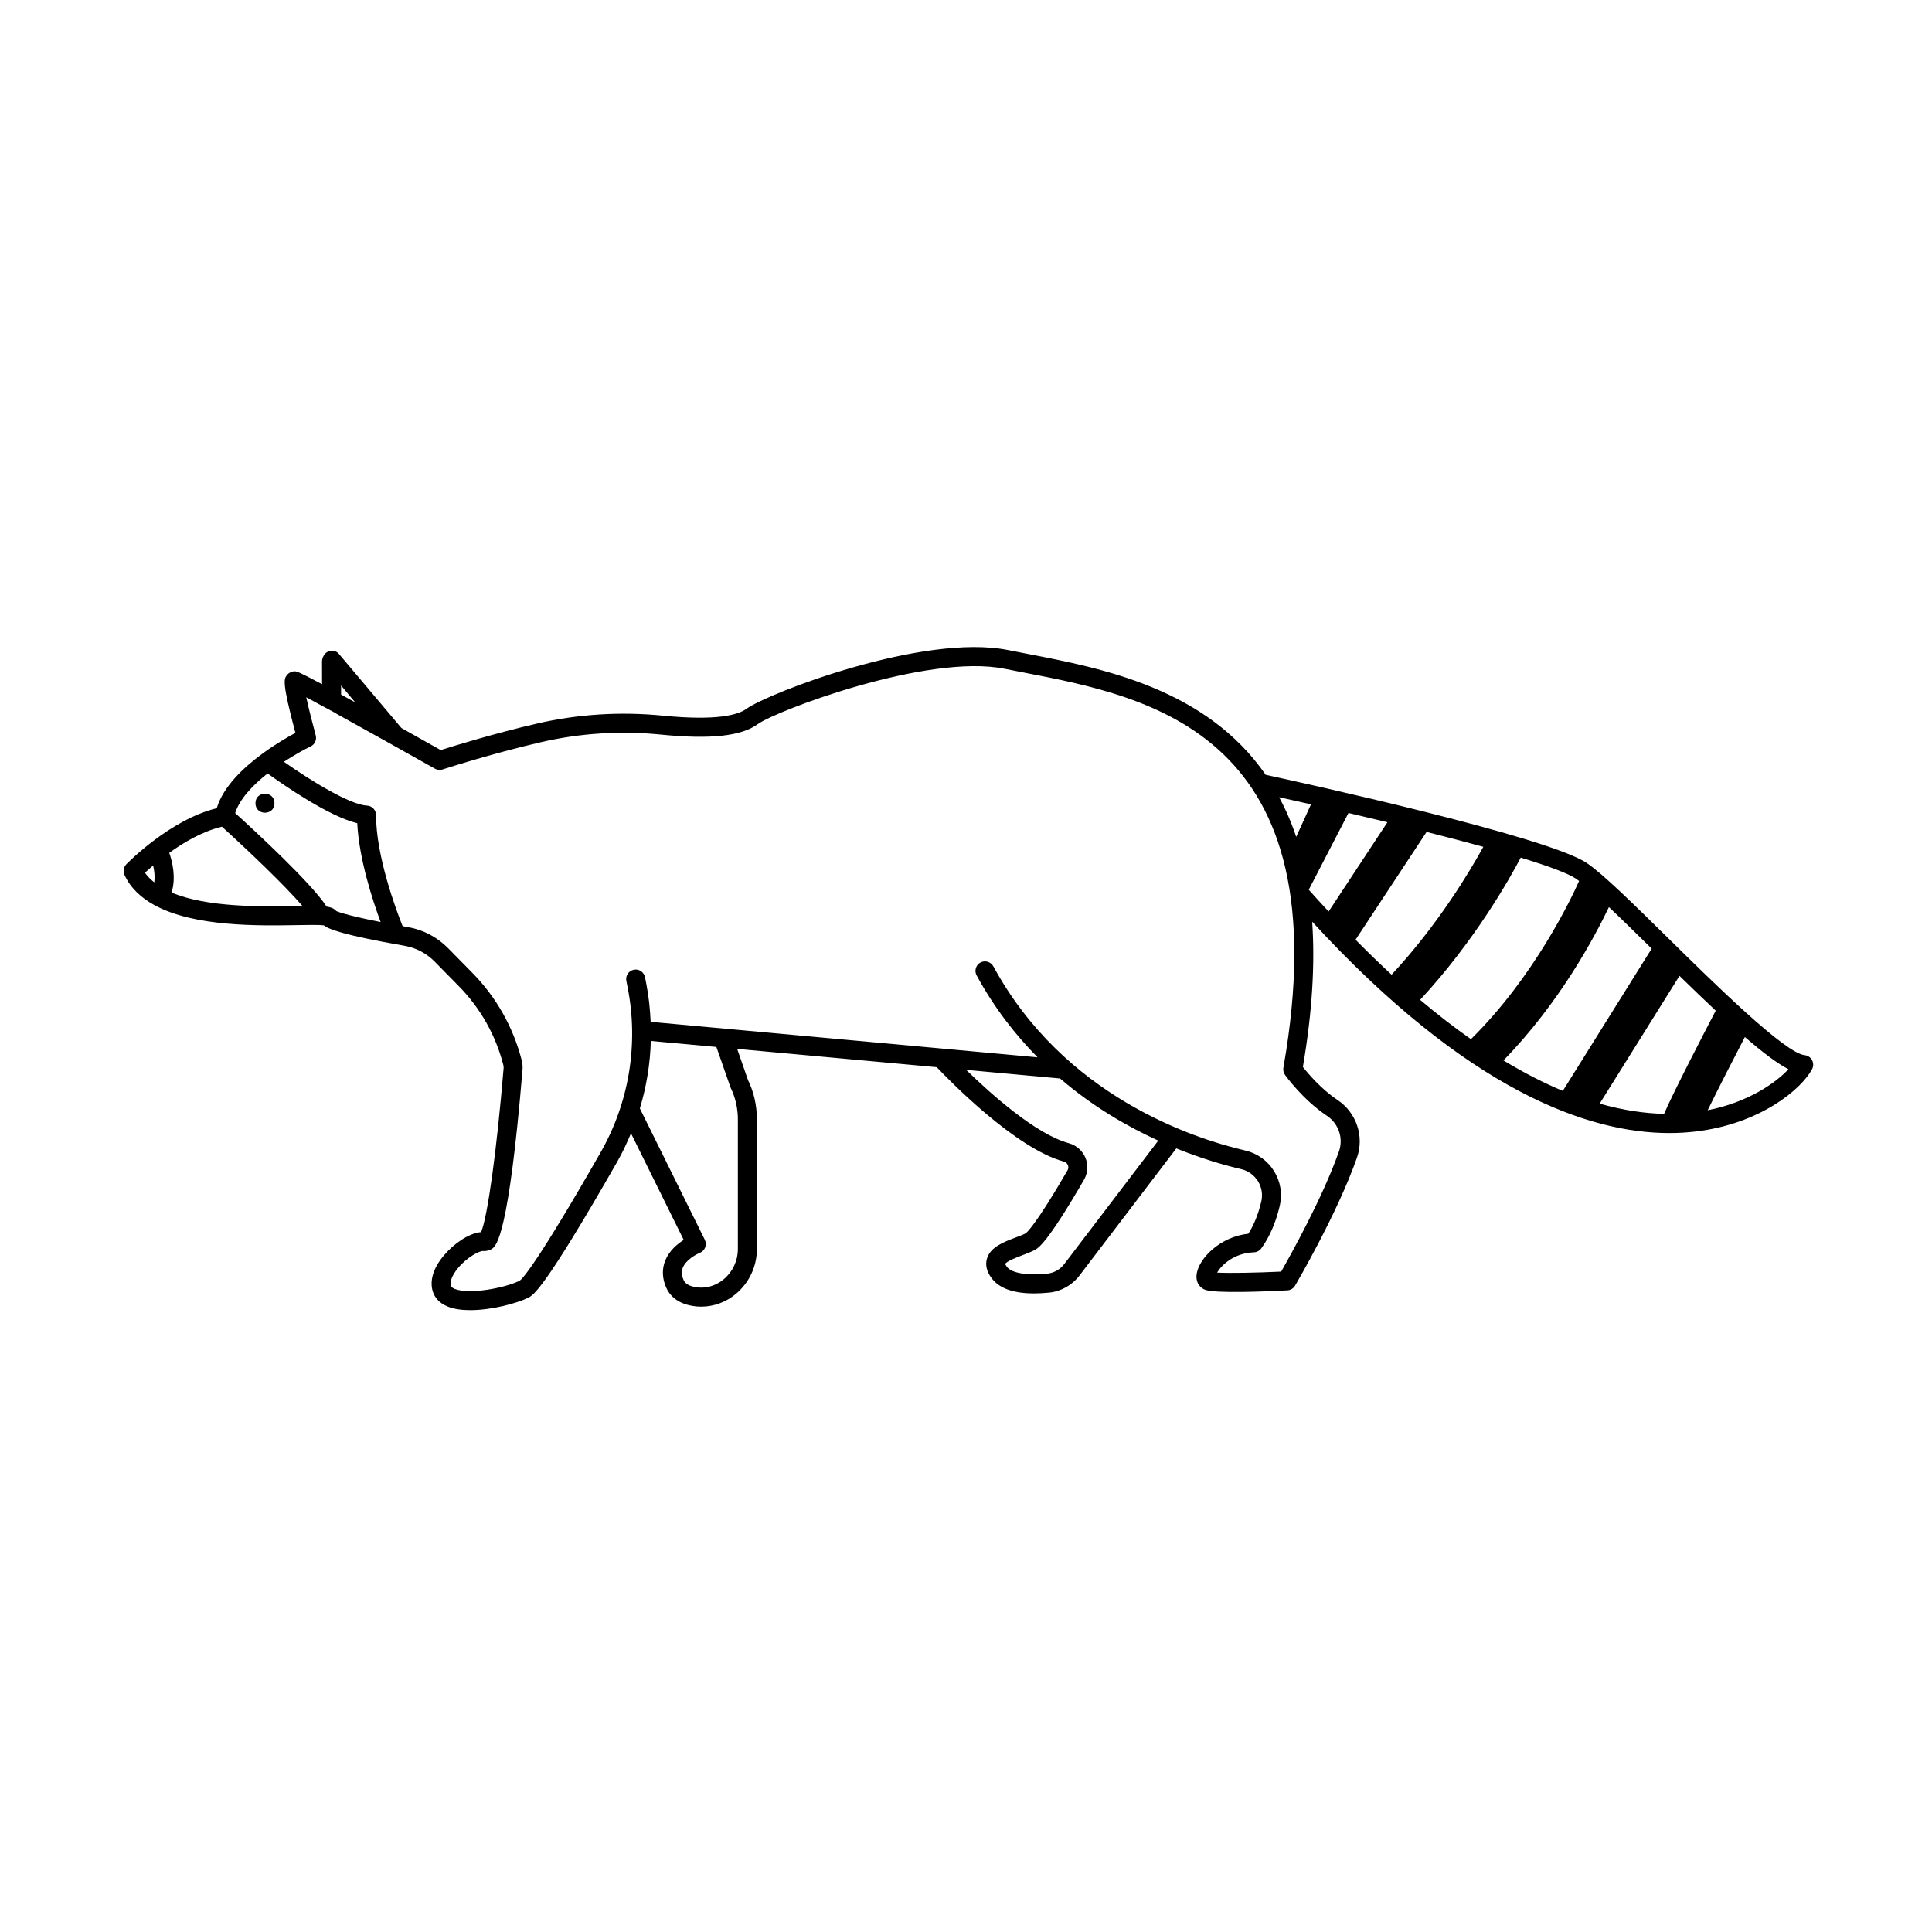 <?xml version="1.0" encoding="UTF-8"?>
<!-- Uploaded to: ICON Repo, www.iconrepo.com, Generator: ICON Repo Mixer Tools -->
<svg fill="#000000" width="800px" height="800px" version="1.1" viewBox="144 144 512 512" xmlns="http://www.w3.org/2000/svg">
 <g>
  <path d="m624.21 424.94c-0.398-0.742-1.137-1.234-1.977-1.32-5.144-0.496-23.797-18.848-36.141-30.992-9.277-9.133-17.293-17.02-21.57-19.91-10.488-7.094-76.484-21.523-85.105-23.387-15.855-22.926-43.371-28.242-63.062-32.039l-5.152-1.008c-22.613-4.547-63.938 11.566-69.371 15.551-2.203 1.613-7.844 3.234-22.121 1.824-11.277-1.117-22.512-0.418-33.383 2.09-11.312 2.609-22.176 5.969-25.539 7.031-3.879-2.184-7.273-4.09-10.402-5.84l-16.602-19.684c-0.68-0.812-1.801-0.953-2.793-0.594-1 0.371-1.656 1.621-1.656 2.684l0.016 5.981c-6.332-3.394-6.809-3.422-7.258-3.422-0.785 0-1.594 0.402-2.07 1.027-0.773 1.012-1.34 1.754 2.258 15.293-1.973 1.051-5.234 2.941-8.625 5.414-0.062 0.035-0.113 0.09-0.172 0.133-5.047 3.707-10.332 8.715-12.047 14.418-12.301 3-23.477 14.355-23.969 14.859-0.73 0.746-0.922 1.871-0.48 2.816 1.609 3.477 4.394 6.055 7.879 7.973 0.027 0.02 0.043 0.051 0.074 0.066 0.035 0.02 0.074 0.012 0.109 0.031 10.547 5.695 27.359 5.406 37.602 5.231 2.832-0.051 6.016-0.102 7.16 0.059 1.191 0.965 4.785 2.516 21.418 5.422 3.031 0.531 5.785 1.984 7.965 4.191l6.402 6.508c5.699 5.785 9.77 13.004 11.785 20.867 0.078 0.309 0.102 0.59 0.078 0.891-1.812 21.75-4.254 39.418-5.965 43.418-3.32 0.289-7.332 3.164-9.91 6.238-2.832 3.375-3.832 6.828-2.812 9.723 0.414 1.176 1.426 2.785 3.875 3.773 1.664 0.676 3.746 0.945 5.969 0.945 5.731 0 12.414-1.816 15.383-3.301 1.352-0.676 4.168-2.082 23.551-35.984 1.402-2.453 2.586-5 3.664-7.582l13.973 28.262c-1.695 1.074-3.82 2.844-4.879 5.422-0.93 2.269-0.844 4.773 0.254 7.242 0.793 1.781 2.625 4.07 6.859 4.809 0.797 0.145 1.602 0.211 2.402 0.211 3.32 0 6.586-1.191 9.23-3.41 3.508-2.961 5.527-7.285 5.527-11.875v-34.43c0-3.641-0.848-7.297-2.332-10.281l-2.894-8.32 52.891 4.852c3.422 3.606 20.844 21.492 33.656 25.004 0.512 0.137 0.91 0.488 1.102 0.953 0.109 0.262 0.234 0.793-0.102 1.379-8.562 14.781-10.887 16.551-11.098 16.695-0.715 0.391-1.672 0.738-2.68 1.117-3.129 1.176-6.676 2.516-7.578 5.598-0.488 1.676-0.062 3.426 1.258 5.191 2.004 2.672 5.766 4.016 11.219 4.016 1.25 0 2.582-0.074 4.012-0.215 3.164-0.316 6.098-1.969 8.043-4.535l25.652-33.68c6.887 2.781 12.926 4.5 17.133 5.477 1.895 0.438 3.5 1.586 4.512 3.219 1.004 1.625 1.312 3.543 0.871 5.41-0.789 3.332-1.938 6.184-3.43 8.5-7.562 0.832-13.004 6.523-13.668 10.555-0.395 2.422 0.945 3.832 2.211 4.305 2.723 1.02 16.152 0.449 21.797 0.156 0.848-0.043 1.613-0.508 2.047-1.238 0.457-0.781 11.301-19.32 16.414-33.961 1.965-5.644-0.156-11.922-5.164-15.258-4.32-2.883-7.812-7.019-9.176-8.754 2.539-14.84 3.219-27.547 2.461-38.492 41.32 44.957 73.316 56.012 94.648 56.012 2.434 0 4.738-0.145 6.894-0.398 17.18-2.004 28.098-11.211 30.945-16.547 0.383-0.746 0.383-1.637-0.016-2.383zm-42.496-29.547-23.551 37.699c-4.93-2.035-10.191-4.731-15.734-8.074 14.875-15.215 24.238-32.828 27.953-40.625 3.387 3.191 7.297 7.031 11.332 11zm-19.234-17.918c-2.086 4.68-11.918 25.406-28.664 41.914-4.324-3.031-8.816-6.492-13.469-10.422 14.629-15.746 24.008-32.613 26.664-37.688 7.09 2.164 12.488 4.125 14.688 5.613 0.23 0.156 0.52 0.391 0.781 0.582zm-50.793-15.57-15.586 23.656c-1.746-1.891-3.484-3.75-5.266-5.769l10.527-20.344c3.363 0.789 6.812 1.605 10.324 2.457zm-20.258-4.746-3.922 8.621c-1.273-3.82-2.797-7.301-4.516-10.508 2.566 0.562 5.383 1.191 8.438 1.887zm-257.04-31.484 3.742 4.457c-1.363-0.754-2.606-1.438-3.738-2.059zm-49.805 47.695c0.32 1.332 0.504 2.906 0.293 4.469-0.949-0.77-1.801-1.602-2.461-2.562 0.559-0.52 1.324-1.188 2.168-1.906zm37.969 10.754c-9.055 0.148-23.695 0.395-33.078-3.59 1.219-3.996 0.211-8.141-0.617-10.52 3.93-2.848 8.91-5.738 13.965-6.922 6.945 6.293 16.699 15.598 21.332 21.004-0.52 0.012-1.02 0.02-1.602 0.027zm8.004 0.137c-3.996-6.211-19.02-20.062-24.234-24.793 1.18-3.738 4.695-7.418 8.594-10.492 4.379 3.164 16.203 11.355 23.758 13.188 0.492 9.504 4.027 20.324 6.195 26.184-10.062-1.977-11.656-2.898-11.742-2.902-0.555-0.652-1.316-1-2.57-1.184zm107.05 47.953c1.266 2.582 1.938 5.473 1.938 8.348v34.43c0 3.094-1.363 6.016-3.738 8.016-2.168 1.82-4.84 2.555-7.523 2.098-2.477-0.438-2.965-1.531-3.125-1.895-0.539-1.211-0.605-2.277-0.203-3.273 0.84-2.066 3.531-3.527 4.488-3.91 0.656-0.262 1.176-0.781 1.43-1.438 0.254-0.66 0.223-1.391-0.09-2.027l-17.215-34.82c1.758-5.809 2.734-11.812 2.906-17.879l17.375 1.594zm88.453 46.746c-1.105 1.461-2.762 2.394-4.535 2.578-5.438 0.516-9.441-0.145-10.691-1.812-0.344-0.461-0.438-0.742-0.461-0.742 0.344-0.738 3.168-1.801 4.519-2.312 1.25-0.469 2.43-0.926 3.32-1.41 0.996-0.543 3.332-1.82 13.043-18.586 1.039-1.789 1.188-3.91 0.41-5.82-0.793-1.922-2.41-3.344-4.438-3.902-8.754-2.394-20.668-13.078-27.176-19.426l24.879 2.281c8.652 7.434 17.766 12.707 26.023 16.469zm69.586-39.273c3.094 2.062 4.414 5.934 3.203 9.406-4.231 12.121-12.855 27.566-15.324 31.895-6.578 0.316-13.816 0.449-16.98 0.266 1.121-1.914 4.41-5.195 9.742-5.371 0.773-0.031 1.496-0.41 1.953-1.031 2.199-3.016 3.848-6.805 4.898-11.254 0.758-3.18 0.227-6.453-1.492-9.227-1.723-2.785-4.441-4.727-7.652-5.477-13.836-3.211-48.039-14.402-66.746-48.805-0.664-1.215-2.199-1.668-3.418-1.008-1.223 0.664-1.676 2.195-1.012 3.418 4.644 8.539 10.203 15.676 16.152 21.703l-102.54-9.402c-0.156-3.379-0.5-6.762-1.16-10.117l-0.336-1.707c-0.273-1.367-1.598-2.273-2.961-1.984-1.367 0.266-2.254 1.594-1.984 2.957l0.336 1.707c2.957 14.965 0.41 30.504-7.164 43.758-16.832 29.441-20.715 33.484-21.426 33.977-3.902 1.949-13.363 3.738-17.215 2.188-0.391-0.156-0.883-0.418-1.008-0.773-0.375-1.066 0.277-2.785 1.746-4.606 2.477-3.059 5.871-4.766 6.797-4.668 0.688 0.109 1.844-0.203 2.402-0.633 1.074-0.836 4.348-3.379 8.012-47.379 0.074-0.859 0.004-1.691-0.215-2.555-2.231-8.727-6.754-16.734-13.074-23.152l-6.402-6.508c-2.922-2.965-6.613-4.91-10.688-5.617-0.492-0.086-0.926-0.168-1.395-0.25-1.68-4.199-7.039-18.504-7.039-29.43 0-1.352-1.066-2.461-2.414-2.516-4.418-0.18-14.828-6.555-22.004-11.613 2.789-1.828 5.394-3.254 7.086-4.062 1.098-0.523 1.664-1.758 1.344-2.934-0.922-3.41-1.887-7.266-2.512-10.098 1.191 0.641 2.672 1.445 4.258 2.312 3.754 1.965 2.805 1.508 4.094 2.25 7.965 4.394 18.188 10.109 25.762 14.371 0.613 0.348 1.344 0.422 2.016 0.199 0.129-0.039 12.824-4.176 26.168-7.25 10.336-2.383 21.027-3.055 31.754-1.988 13.098 1.297 21.246 0.422 25.602-2.773 4.781-3.504 44.988-18.781 65.398-14.676l5.191 1.016c33.562 6.473 84.281 16.254 68.715 104.71-0.117 0.668 0.039 1.352 0.43 1.902 0.184 0.266 4.746 6.594 11.098 10.828zm7.59-46.648 18.824-28.566c5.199 1.312 10.301 2.641 15.039 3.945-3.387 6.176-11.93 20.602-24.309 33.883-3.113-2.867-6.301-5.961-9.555-9.262zm64.691 43.438 21.152-33.863c3.43 3.344 6.641 6.434 9.609 9.219-2.34 4.481-11.098 21.312-13.691 27.348-5.07-0.113-10.77-0.922-17.07-2.703zm28.629 1.75c2.949-6.059 7.402-14.684 9.859-19.406 4.629 4.012 8.516 6.977 11.543 8.531-3.402 3.656-10.73 8.77-21.402 10.875z"/>
  <path d="m216.74 356.86c0 3.359-5.039 3.359-5.039 0s5.039-3.359 5.039 0"/>
 </g>
</svg>
